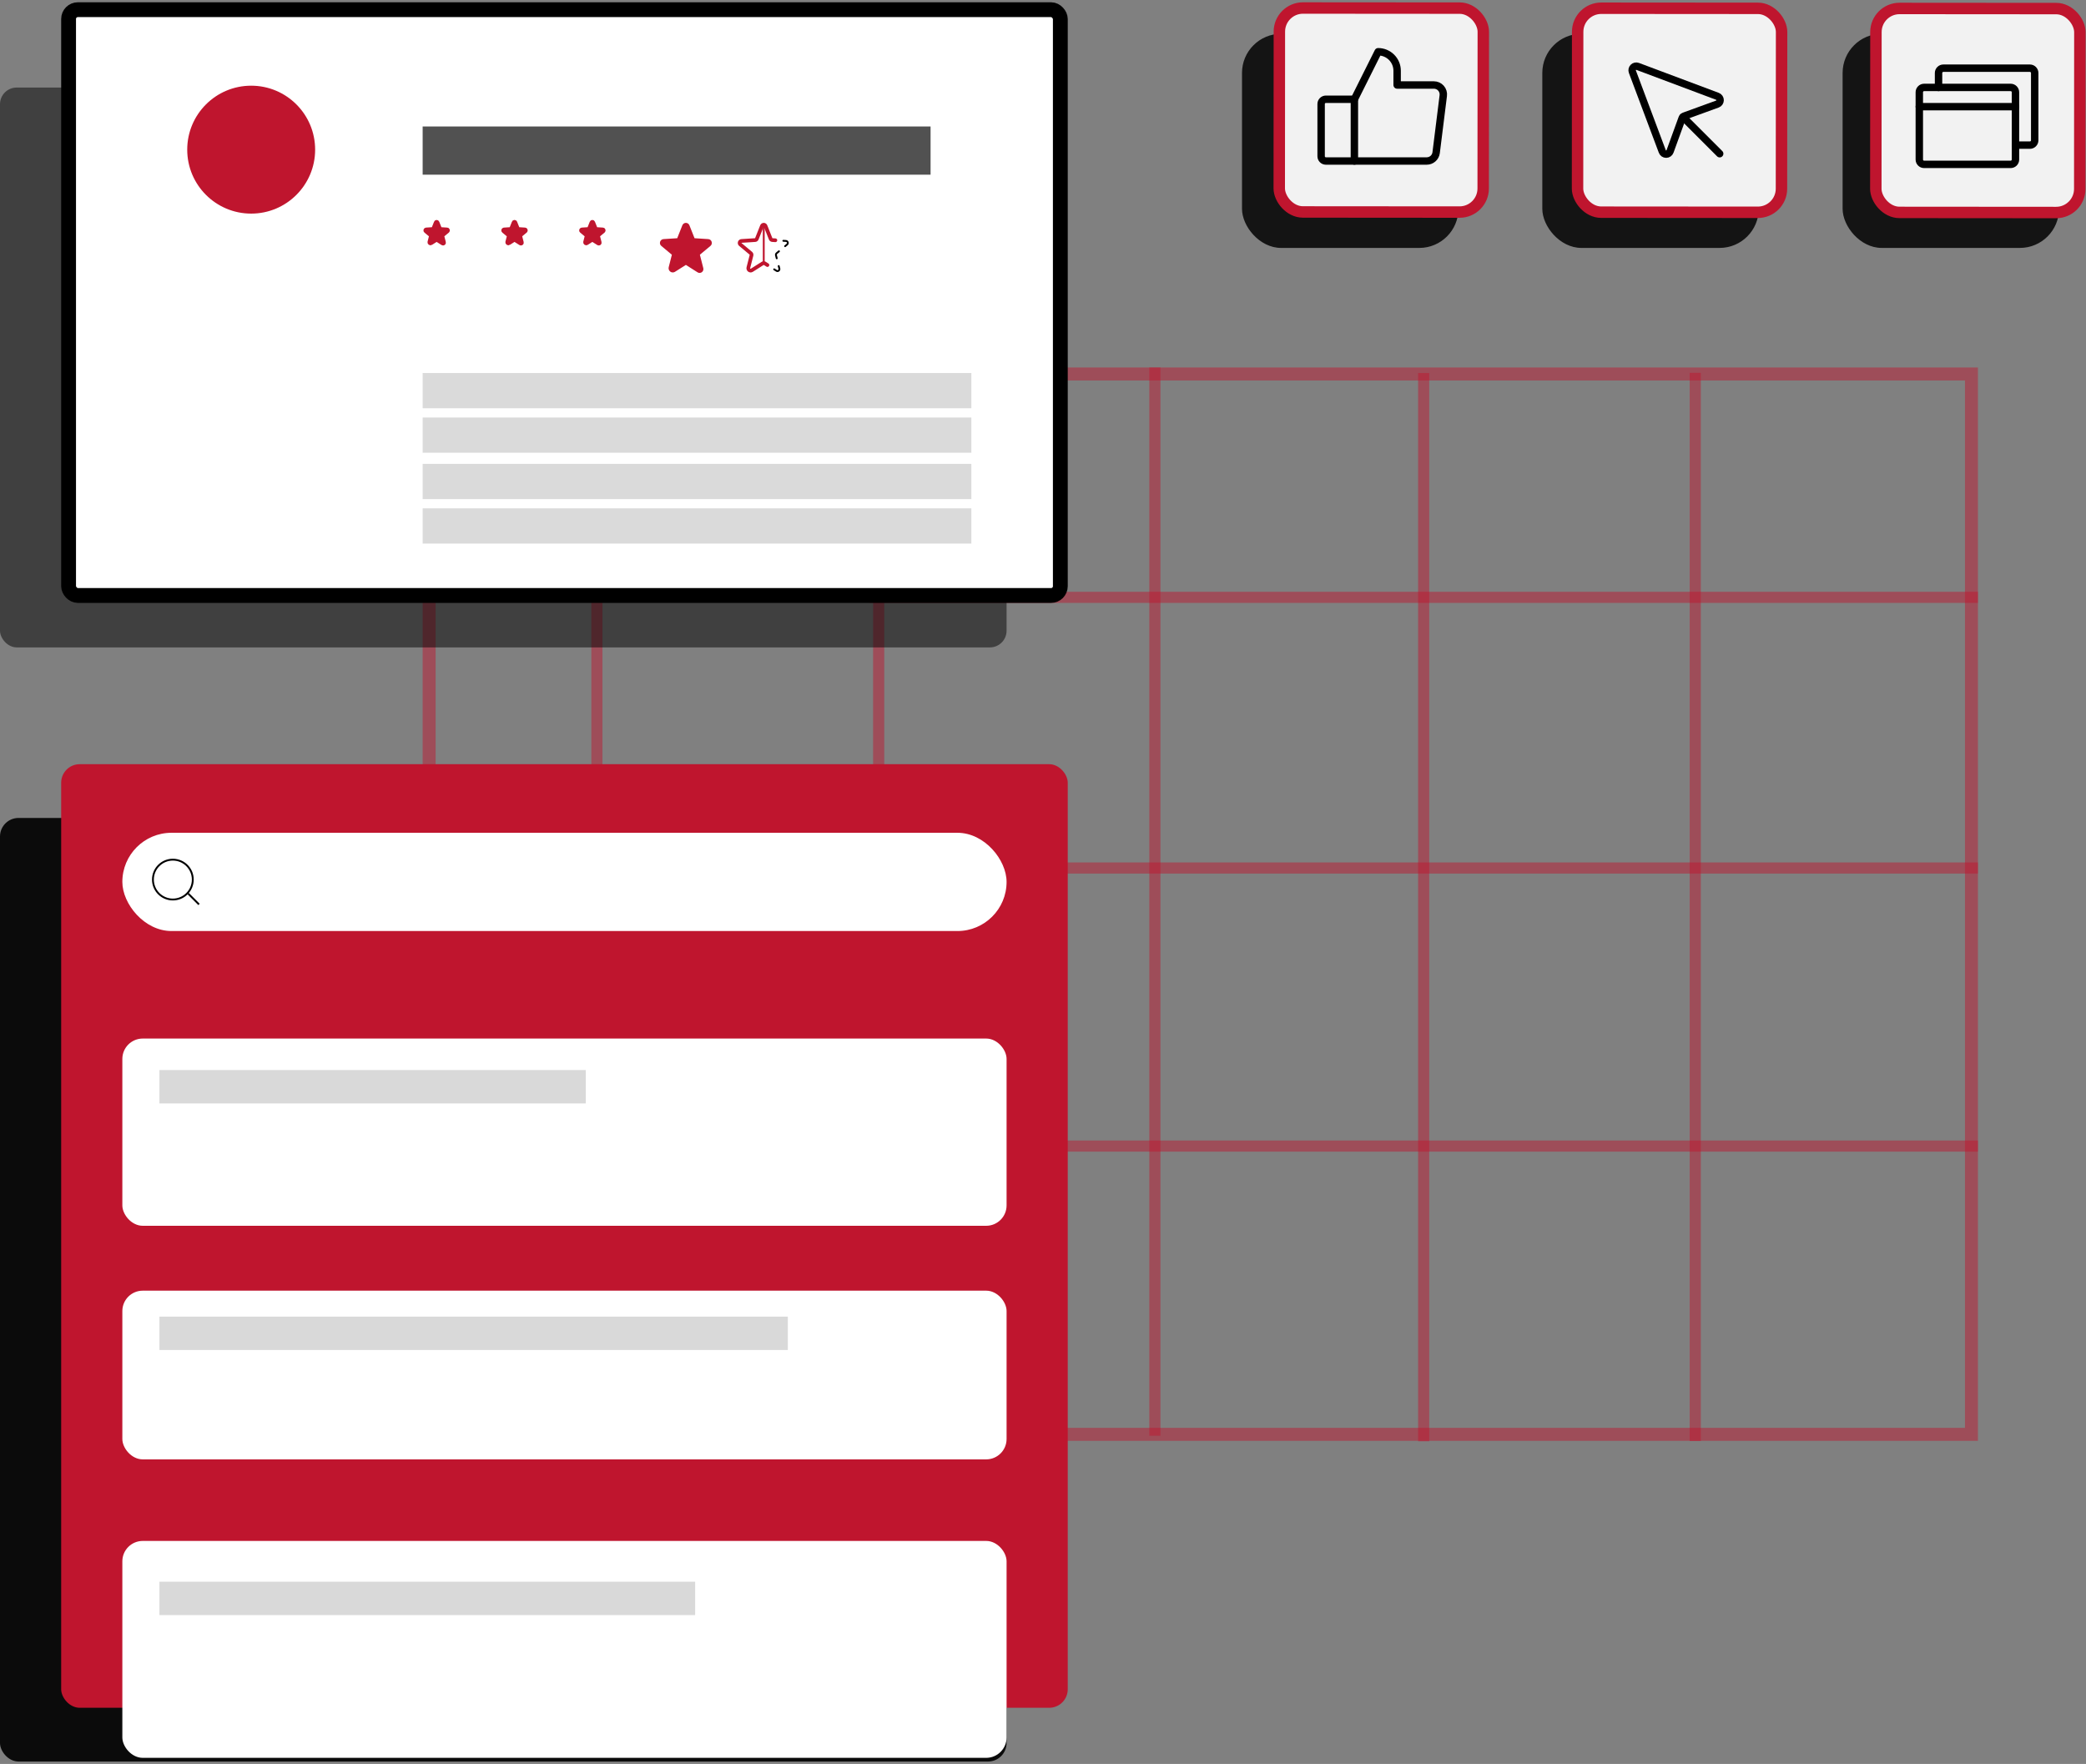 <svg width="531" height="449" viewBox="0 0 531 449" fill="none" xmlns="http://www.w3.org/2000/svg">
<rect x="0" y="0" width="531" height="449" fill="#808080" stroke="none"/>
<rect x="109.239" y="95.189" width="392.6" height="269.913" stroke="#BF152E" stroke-opacity="0.47" stroke-width="3.303"/>
<line x1="431.53" y1="366.812" x2="431.53" y2="94.894" stroke="#BF152E" stroke-opacity="0.47" stroke-width="2.831"/>
<line x1="362.401" y1="366.872" x2="362.401" y2="94.954" stroke="#BF152E" stroke-opacity="0.47" stroke-width="2.831"/>
<line x1="293.979" y1="365.456" x2="293.979" y2="93.538" stroke="#BF152E" stroke-opacity="0.47" stroke-width="2.831"/>
<line x1="223.669" y1="365.456" x2="223.669" y2="93.538" stroke="#BF152E" stroke-opacity="0.47" stroke-width="2.831"/>
<line x1="151.944" y1="366.756" x2="151.944" y2="91.646" stroke="#BF152E" stroke-opacity="0.47" stroke-width="2.831"/>
<line x1="221.31" y1="152.05" x2="503.491" y2="152.05" stroke="#BF152E" stroke-opacity="0.47" stroke-width="2.831"/>
<line x1="221.31" y1="220.944" x2="503.491" y2="220.944" stroke="#BF152E" stroke-opacity="0.47" stroke-width="2.831"/>
<line x1="221.31" y1="291.724" x2="503.491" y2="291.724" stroke="#BF152E" stroke-opacity="0.47" stroke-width="2.831"/>
<rect x="316.156" y="8.601" width="55.094" height="54.508" rx="9.964" fill="#141414"/>
<rect x="325.674" y="2.035" width="51.912" height="51.912" rx="6.009" transform="rotate(0.043 325.674 2.035)" fill="#F2F2F2" stroke="#BF152E" stroke-width="2.911"/>
<path d="M337.508 25.264H344.764V40.983H337.508C337.188 40.983 336.88 40.856 336.653 40.629C336.427 40.402 336.299 40.094 336.299 39.774V26.473C336.299 26.152 336.427 25.845 336.653 25.618C336.88 25.391 337.188 25.264 337.508 25.264V25.264Z" stroke="black" stroke-width="1.887" stroke-linecap="round" stroke-linejoin="round"/>
<path d="M344.764 25.263L350.81 13.171C352.092 13.171 353.323 13.681 354.23 14.588C355.137 15.495 355.646 16.725 355.646 18.008V21.635H365.002C365.345 21.634 365.684 21.707 365.997 21.848C366.309 21.989 366.588 22.195 366.814 22.453C367.041 22.711 367.209 23.014 367.308 23.342C367.408 23.67 367.436 24.016 367.39 24.356L365.577 38.866C365.503 39.449 365.221 39.984 364.781 40.374C364.342 40.763 363.776 40.979 363.189 40.982H344.764" stroke="black" stroke-width="1.887" stroke-linecap="round" stroke-linejoin="round"/>
<rect x="392.6" y="8.6" width="55.094" height="54.508" rx="9.964" fill="#141414"/>
<rect x="401.603" y="2.091" width="51.912" height="51.912" rx="6.009" transform="rotate(0.043 401.603 2.091)" fill="#F2F2F2" stroke="#BF152E" stroke-width="2.911"/>
<path d="M415.531 18.251L423.148 38.562C423.223 38.762 423.358 38.934 423.535 39.055C423.711 39.175 423.92 39.239 424.134 39.238C424.347 39.237 424.556 39.17 424.73 39.047C424.905 38.923 425.038 38.75 425.111 38.549L428.16 30.16C428.213 30.016 428.297 29.885 428.405 29.777C428.513 29.668 428.644 29.585 428.788 29.532L437.177 26.482C437.378 26.409 437.552 26.277 437.675 26.102C437.798 25.927 437.865 25.719 437.866 25.505C437.868 25.292 437.804 25.083 437.683 24.906C437.562 24.73 437.39 24.595 437.19 24.519L416.879 16.903C416.691 16.832 416.486 16.817 416.289 16.86C416.093 16.902 415.913 17 415.771 17.143C415.629 17.285 415.53 17.465 415.488 17.661C415.445 17.858 415.46 18.062 415.531 18.251V18.251Z" stroke="black" stroke-width="1.887" stroke-linecap="round" stroke-linejoin="round"/>
<path d="M428.409 29.779L437.753 39.123" stroke="black" stroke-width="1.887" stroke-linecap="round" stroke-linejoin="round"/>
<rect x="469.044" y="8.6" width="55.094" height="54.508" rx="9.964" fill="#141414"/>
<rect x="477.532" y="2.149" width="51.912" height="51.912" rx="6.009" transform="rotate(0.043 477.532 2.149)" fill="#F2F2F2" stroke="#BF152E" stroke-width="2.911"/>
<path d="M511.822 22.255H489.792C489.116 22.255 488.568 22.803 488.568 23.479V40.614C488.568 41.29 489.116 41.838 489.792 41.838H511.822C512.498 41.838 513.046 41.29 513.046 40.614V23.479C513.046 22.803 512.498 22.255 511.822 22.255Z" stroke="black" stroke-width="1.887" stroke-linecap="round" stroke-linejoin="round"/>
<path d="M493.463 22.254V18.582C493.463 18.258 493.592 17.946 493.822 17.717C494.051 17.487 494.363 17.358 494.687 17.358H516.718C517.043 17.358 517.354 17.487 517.583 17.717C517.813 17.946 517.942 18.258 517.942 18.582V35.717C517.942 36.042 517.813 36.353 517.583 36.583C517.354 36.812 517.043 36.941 516.718 36.941H513.046" stroke="black" stroke-width="1.887" stroke-linecap="round" stroke-linejoin="round"/>
<path d="M488.568 27.15H513.046" stroke="black" stroke-width="1.887" stroke-linecap="round" stroke-linejoin="round"/>
<rect y="22.284" width="256.228" height="142.506" rx="4.247" fill="black" fill-opacity="0.5"/>
<rect x="17.459" y="2.466" width="252.453" height="149.113" rx="2.359" fill="white" stroke="black" stroke-width="3.775"/>
<circle cx="63.939" cy="38.092" r="16.28" fill="#BF152E"/>
<rect x="107.587" y="32.194" width="129.294" height="12.269" fill="#515151"/>
<rect x="107.587" y="94.953" width="139.675" height="8.966" fill="#DADADA"/>
<rect x="107.587" y="106.278" width="139.675" height="8.966" fill="#DADADA"/>
<rect x="107.587" y="118.075" width="139.675" height="8.966" fill="#DADADA"/>
<rect x="107.587" y="129.4" width="139.675" height="8.966" fill="#DADADA"/>
<path d="M194.413 57.203V66.959" stroke="#BF152E" stroke-width="0.472" stroke-linecap="round" stroke-linejoin="round"/>
<path d="M199.851 62.665L200.364 62.235C200.712 61.946 200.535 61.362 200.081 61.332L199.403 61.291" stroke="black" stroke-width="0.472" stroke-linecap="round" stroke-linejoin="round"/>
<path d="M197.722 65.751L197.527 64.978C197.504 64.885 197.507 64.786 197.538 64.694C197.568 64.602 197.624 64.521 197.698 64.459L198.288 63.964" stroke="black" stroke-width="0.472" stroke-linecap="round" stroke-linejoin="round"/>
<path d="M197.374 61.156L196.601 61.109C196.506 61.103 196.415 61.07 196.339 61.014C196.262 60.957 196.204 60.879 196.171 60.79L195.87 60.035L194.873 57.522C194.839 57.428 194.776 57.346 194.694 57.289C194.611 57.231 194.513 57.2 194.413 57.2C194.312 57.2 194.214 57.231 194.132 57.289C194.05 57.346 193.987 57.428 193.953 57.522L192.655 60.79C192.622 60.879 192.564 60.957 192.487 61.014C192.411 61.07 192.32 61.103 192.225 61.109L188.745 61.333C188.29 61.362 188.113 61.946 188.461 62.235L191.127 64.459C191.202 64.521 191.258 64.602 191.288 64.694C191.318 64.786 191.322 64.884 191.299 64.978L190.502 68.116C190.367 68.647 190.933 69.078 191.387 68.788L194.153 67.037C194.231 66.987 194.321 66.961 194.413 66.961C194.505 66.961 194.595 66.987 194.672 67.037L195.351 67.467" stroke="#BF152E" stroke-width="0.944" stroke-linecap="round" stroke-linejoin="round"/>
<path d="M197.067 68.558L197.645 68.924C198.029 69.166 198.5 68.806 198.388 68.364L198.223 67.721" stroke="black" stroke-width="0.472" stroke-linecap="round" stroke-linejoin="round"/>
<path d="M174.853 67.037L177.826 68.924C178.209 69.166 178.681 68.806 178.569 68.364L177.708 64.978C177.685 64.884 177.688 64.786 177.719 64.694C177.749 64.602 177.804 64.521 177.879 64.459L180.545 62.235C180.893 61.946 180.716 61.362 180.262 61.333L176.782 61.109C176.687 61.103 176.596 61.07 176.519 61.014C176.443 60.957 176.384 60.879 176.351 60.79L175.054 57.522C175.019 57.428 174.957 57.346 174.874 57.289C174.792 57.231 174.694 57.2 174.594 57.2C174.493 57.2 174.395 57.231 174.313 57.289C174.23 57.346 174.168 57.428 174.133 57.522L172.836 60.79C172.803 60.879 172.744 60.957 172.668 61.014C172.591 61.07 172.5 61.103 172.405 61.109L168.925 61.333C168.471 61.362 168.294 61.946 168.642 62.235L171.308 64.459C171.383 64.521 171.438 64.602 171.469 64.694C171.499 64.786 171.502 64.884 171.479 64.978L170.683 68.116C170.547 68.647 171.113 69.077 171.568 68.788L174.334 67.037C174.412 66.987 174.502 66.961 174.594 66.961C174.686 66.961 174.776 66.987 174.853 67.037Z" fill="#BF152E" stroke="#BF152E" stroke-width="0.944" stroke-linecap="round" stroke-linejoin="round"/>
<path d="M150.91 61.096L152.313 61.986C152.494 62.1 152.716 61.931 152.663 61.722L152.257 60.124C152.246 60.08 152.248 60.033 152.262 59.99C152.276 59.947 152.303 59.908 152.338 59.879L153.596 58.83C153.76 58.694 153.677 58.418 153.462 58.404L151.82 58.298C151.775 58.296 151.732 58.28 151.696 58.254C151.66 58.227 151.632 58.19 151.617 58.148L151.005 56.606C150.988 56.562 150.959 56.523 150.92 56.496C150.881 56.469 150.835 56.454 150.787 56.454C150.74 56.454 150.694 56.469 150.655 56.496C150.616 56.523 150.587 56.562 150.57 56.606L149.958 58.148C149.942 58.19 149.915 58.227 149.879 58.254C149.843 58.28 149.8 58.296 149.755 58.298L148.113 58.404C147.898 58.418 147.815 58.694 147.979 58.83L149.237 59.879C149.272 59.908 149.299 59.947 149.313 59.99C149.327 60.033 149.329 60.08 149.318 60.124L148.942 61.605C148.878 61.855 149.145 62.059 149.36 61.922L150.665 61.096C150.702 61.072 150.744 61.06 150.787 61.06C150.831 61.06 150.873 61.072 150.91 61.096Z" fill="#BF152E" stroke="#BF152E" stroke-width="0.944" stroke-linecap="round" stroke-linejoin="round"/>
<path d="M131.092 61.096L132.494 61.986C132.675 62.1 132.898 61.931 132.845 61.722L132.439 60.124C132.428 60.08 132.429 60.033 132.444 59.99C132.458 59.947 132.484 59.908 132.519 59.879L133.777 58.83C133.942 58.694 133.858 58.418 133.644 58.404L132.002 58.298C131.957 58.296 131.914 58.28 131.878 58.254C131.842 58.227 131.814 58.19 131.799 58.148L131.186 56.606C131.17 56.562 131.14 56.523 131.102 56.496C131.063 56.469 131.017 56.454 130.969 56.454C130.922 56.454 130.875 56.469 130.837 56.496C130.798 56.523 130.768 56.562 130.752 56.606L130.14 58.148C130.124 58.19 130.097 58.227 130.06 58.254C130.024 58.28 129.981 58.296 129.936 58.298L128.294 58.404C128.08 58.418 127.997 58.694 128.161 58.83L129.419 59.879C129.454 59.908 129.48 59.947 129.494 59.99C129.509 60.033 129.51 60.08 129.499 60.124L129.124 61.605C129.06 61.855 129.327 62.059 129.541 61.922L130.847 61.096C130.883 61.072 130.926 61.06 130.969 61.06C131.012 61.06 131.055 61.072 131.092 61.096Z" fill="#BF152E" stroke="#BF152E" stroke-width="0.944" stroke-linecap="round" stroke-linejoin="round"/>
<path d="M111.272 61.096L112.675 61.986C112.856 62.1 113.079 61.931 113.026 61.722L112.619 60.124C112.608 60.08 112.61 60.033 112.624 59.99C112.639 59.947 112.665 59.908 112.7 59.879L113.958 58.83C114.122 58.694 114.039 58.418 113.825 58.404L112.182 58.298C112.138 58.296 112.094 58.28 112.058 58.254C112.022 58.227 111.995 58.19 111.979 58.148L111.367 56.606C111.351 56.562 111.321 56.523 111.282 56.496C111.243 56.469 111.197 56.454 111.15 56.454C111.102 56.454 111.056 56.469 111.017 56.496C110.978 56.523 110.949 56.562 110.933 56.606L110.32 58.148C110.305 58.19 110.277 58.227 110.241 58.254C110.205 58.28 110.162 58.296 110.117 58.298L108.475 58.404C108.261 58.418 108.177 58.694 108.341 58.83L109.599 59.879C109.635 59.908 109.661 59.947 109.675 59.99C109.689 60.033 109.691 60.08 109.68 60.124L109.304 61.605C109.24 61.855 109.508 62.059 109.722 61.922L111.027 61.096C111.064 61.072 111.106 61.06 111.15 61.06C111.193 61.06 111.236 61.072 111.272 61.096Z" fill="#BF152E" stroke="#BF152E" stroke-width="0.944" stroke-linecap="round" stroke-linejoin="round"/>
<rect y="208.203" width="256.228" height="240.184" rx="4.719" fill="#0B0B0B"/>
<rect x="15.572" y="194.519" width="256.228" height="240.184" rx="4.719" fill="#BF152E"/>
<rect x="31.144" y="264.355" width="225.084" height="47.659" rx="5.191" fill="white"/>
<rect x="31.144" y="211.979" width="225.084" height="25.009" rx="12.505" fill="white"/>
<rect x="31.144" y="328.531" width="225.084" height="42.941" rx="5.191" fill="white"/>
<rect x="31.144" y="392.234" width="225.084" height="55.209" rx="5.191" fill="white"/>
<circle cx="44.002" cy="223.893" r="5.073" stroke="black" stroke-width="0.472"/>
<line x1="47.905" y1="227.461" x2="50.657" y2="230.214" stroke="black" stroke-width="0.472"/>
<rect x="40.581" y="272.378" width="108.531" height="8.494" fill="#D9D9D9"/>
<rect x="40.581" y="335.138" width="159.966" height="8.494" fill="#D9D9D9"/>
<rect x="40.581" y="402.615" width="136.372" height="8.494" fill="#D9D9D9"/>
</svg>
